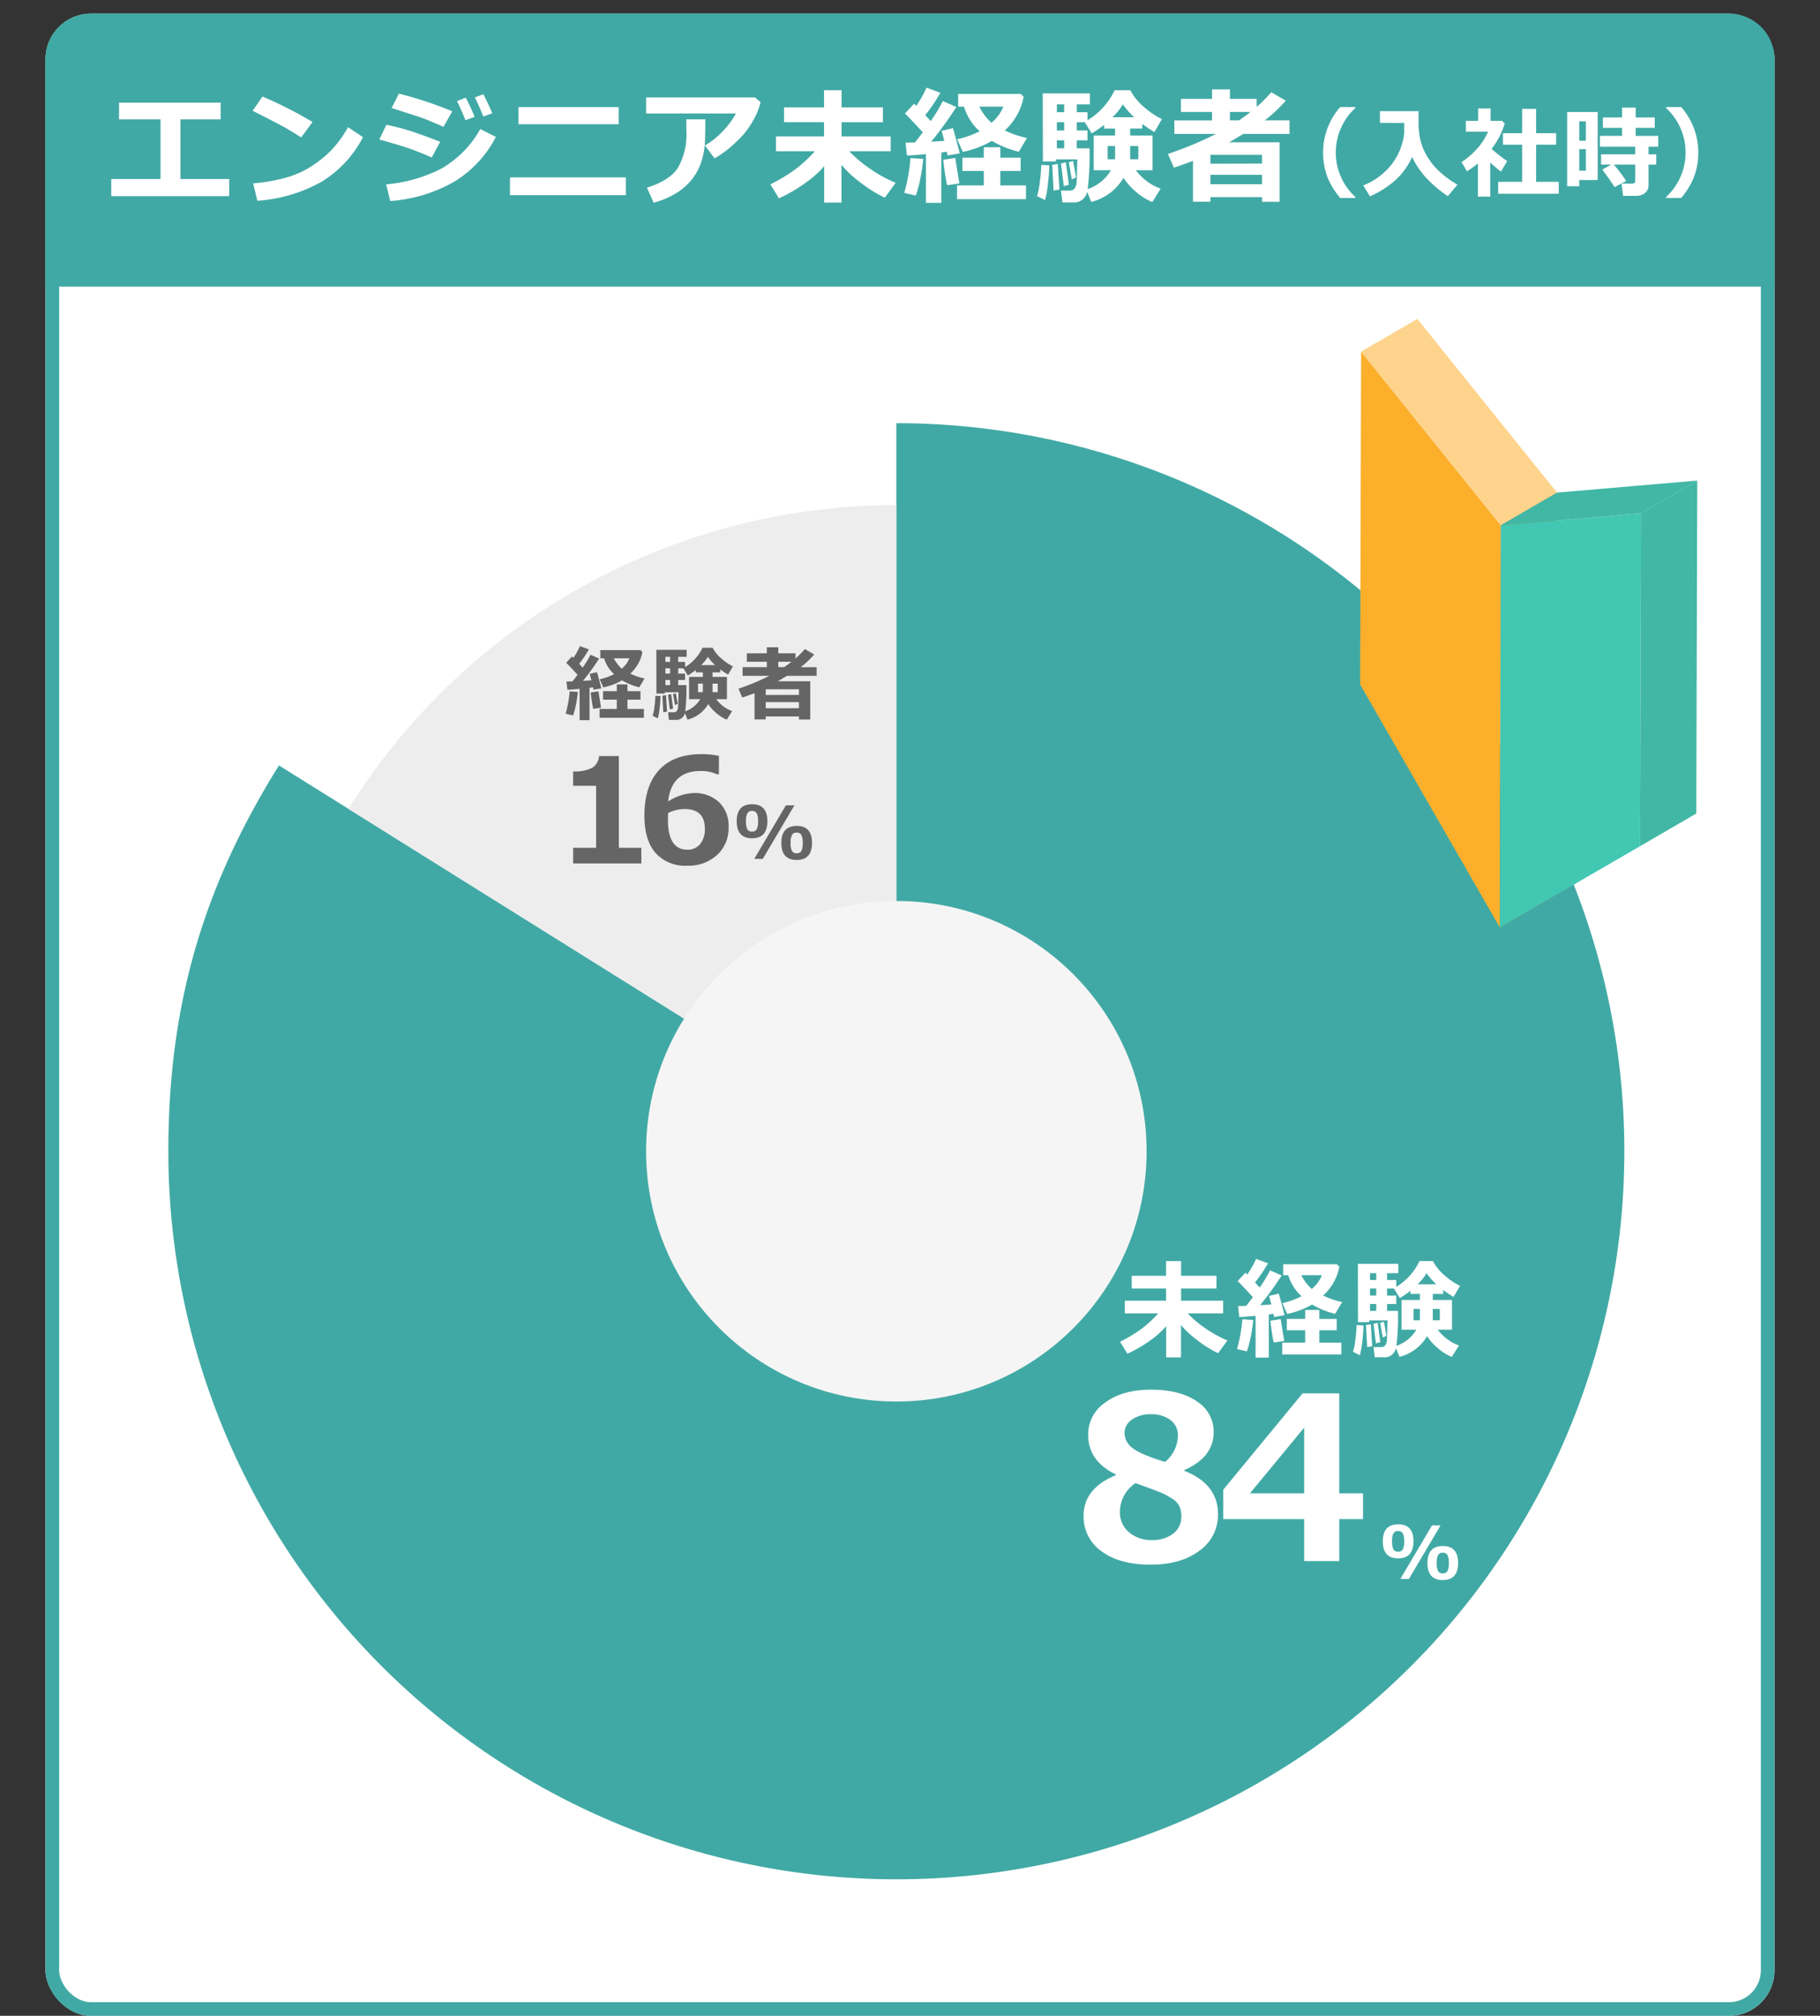 <svg xmlns="http://www.w3.org/2000/svg" xmlns:xlink="http://www.w3.org/1999/xlink" width="400" height="443" viewBox="0 0 400 443">
  <rect x="0" y="0" width="400" height="443" fill="#333333" stroke="none"/>
  <defs>
    <clipPath id="clip-path">
      <circle id="楕円形_181" data-name="楕円形 181" cx="142" cy="142" r="142" transform="translate(-0.462 -0.461)" fill="#ededed"/>
    </clipPath>
  </defs>
  <g id="img09" transform="translate(-600 -2310)">
    <g id="img09-2" data-name="img09">
      <g id="長方形_23535" data-name="長方形 23535" transform="translate(610 2313)" fill="#fff" stroke="#41a9a5" stroke-width="3">
        <rect width="380" height="440" rx="10" stroke="none"/>
        <rect x="1.5" y="1.5" width="377" height="437" rx="8.5" fill="none"/>
      </g>
      <g id="グループ_9161" data-name="グループ 9161" transform="translate(637 2403)">
        <g id="グループ_9160" data-name="グループ 9160">
          <path id="パス_4416" data-name="パス 4416" d="M1813.764,1597.88v-160a160,160,0,1,1-160,160c0-31.812,7.455-57.809,24.312-84.786Z" transform="translate(-1653.764 -1437.88)" fill="#41a9a5"/>
        </g>
      </g>
      <g id="マスクグループ_71" data-name="マスクグループ 71" transform="translate(655.461 2421.461)" clip-path="url(#clip-path)">
        <g id="グループ_9159" data-name="グループ 9159" transform="translate(5.851 -18.461)">
          <g id="グループ_9158" data-name="グループ 9158">
            <path id="パス_4415" data-name="パス 4415" d="M1809.205,1597.88l-135.687-84.786c29.969-47.961,79.134-75.214,135.688-75.214Z" transform="translate(-1673.518 -1437.88)" fill="#ededed"/>
          </g>
        </g>
      </g>
      <circle id="楕円形_176" data-name="楕円形 176" cx="55" cy="55" r="55" transform="translate(742 2508)" fill="#f5f5f5"/>
      <path id="パス_6000" data-name="パス 6000" d="M10.3-5.543A19.116,19.116,0,0,1,7.055-2.607,29.969,29.969,0,0,1,1.781.5L.164-2.133a32.212,32.212,0,0,0,4.91-2.982A25.656,25.656,0,0,0,8.543-8.367H1.219v-2.789h9.059V-13.84H2.73v-2.789h7.547v-3.234h3.3v3.234h7.781v2.789H13.582v2.684h9.246v2.789H15.035a22.915,22.915,0,0,0,3.873,3.275,25.711,25.711,0,0,0,4.857,2.678L21.715.387A26.47,26.47,0,0,1,16.893-2.66a20.38,20.38,0,0,1-3.334-3.152V1.3H10.3ZM32.858,1.348H29.952V-7.828q-2.414.223-3.574.27l-.27-2.426q.633,0,1.77-.035.844-1.055,1.477-1.91-1.312-1.477-3.34-3.551l1.711-1.84.41.41a22.881,22.881,0,0,0,1.934-3.434l2.613.961a33.833,33.833,0,0,1-2.859,4.219l1.031,1.113a29.551,29.551,0,0,0,2.285-3.773L35.682-16.7a73.241,73.241,0,0,1-4.734,6.539l2.461-.164q-.363-1.477-.5-1.887l2.133-.5Q35.565-11,36.315-7.969l-2.309.387a4.986,4.986,0,0,0-.117-.691q-.4.059-1.031.141Zm15.5-19.969a11.321,11.321,0,0,1-3.551,6.328,17.387,17.387,0,0,0,4.172,1.43l-1.535,2.59a17.763,17.763,0,0,1-5.074-2.051A17.643,17.643,0,0,1,36.889-8.25l-1.055-2.379a17.6,17.6,0,0,0,4.23-1.5,10.238,10.238,0,0,1-2.941-4.641h-1.1v-2.4H47.811ZM42.3-13.734a7.753,7.753,0,0,0,2.238-3.035H39.995A10.2,10.2,0,0,0,42.3-13.734ZM48.8.656H35.811v-2.59H40.85V-4.652H36.819v-2.5H40.85V-9.117h3.117v1.969h3.82v2.5h-3.82v2.719H48.8ZM36.245-2.3l-2.309.328a42.554,42.554,0,0,1-.715-4.793l2.25-.34Zm-6.8-4.629a32.823,32.823,0,0,1-.574,3.779A19.149,19.149,0,0,1,28.03-.023l-2.156-.5a34.911,34.911,0,0,0,1.172-6.551Zm38.2,3.563a9.79,9.79,0,0,1-6.07,4.547L60.794-.738a2.491,2.491,0,0,1-2.672,2.016h-1.98l-.27-2.238h1.7a1.026,1.026,0,0,0,.9-.445,2.29,2.29,0,0,0,.352-1.2q.041-.756.123-4.225H54.911v.387H52.462l-.023-12.82h8.883V-17.2H58.849v1.488h2.016v1.523a13.29,13.29,0,0,0,5.109-5.672h2.953a10.79,10.79,0,0,0,2.619,3.193,15.446,15.446,0,0,0,3.334,2.256l-1.418,2.438q-1.2-.727-2.273-1.535v.867H68.9v1.324h4.219v6.527H69.982a10.206,10.206,0,0,0,4.664,3.48l-1.57,2.52A11.251,11.251,0,0,1,69.982-.744,11.835,11.835,0,0,1,67.65-3.363ZM56.47-17.2H55.1v1.488H56.47Zm9.105,2.426h4.09A14.514,14.514,0,0,1,67.532-17.2,11.33,11.33,0,0,1,65.575-14.777ZM55.1-13.84v1.559H56.47V-13.84Zm5.8,12.6a8.046,8.046,0,0,0,4.383-3.551H62.036V-11.32h4.031v-1.324H64.005v-.691a27.892,27.892,0,0,1-2.344,1.605l-1.3-2.109H58.849v1.559h2.016v1.852H58.849v1.512h2.4A52.247,52.247,0,0,1,60.9-1.242ZM55.1-10.43v1.512H56.47V-10.43ZM66.068-9.352H64.661v2.5h1.406Zm4.371,2.5v-2.5H68.9v2.5Zm-11.73,3.41-.8.375L57.337-6.3l.82-.223ZM57.36-2.039l-.961.246L55.872-6.07l.914-.211Zm-1.781.891-1.1.188L54.22-5.8l1.055-.176Zm-1.91-4.559a33.1,33.1,0,0,1-.252,3.381A18.161,18.161,0,0,1,52.872.82L51.36.082a14.345,14.345,0,0,0,.533-2.73A30.856,30.856,0,0,0,52.157-5.8Z" transform="translate(846 2607)" fill="#fff"/>
      <path id="パス_6002" data-name="パス 6002" d="M4.3-4.531Q.914-4.531.914-8.266T4.3-12.008q3.352,0,3.352,3.719Q7.648-4.531,4.3-4.531Zm-.016-6.008a1.126,1.126,0,0,0-1.012.477,3.533,3.533,0,0,0-.316,1.8,3.506,3.506,0,0,0,.316,1.8A1.132,1.132,0,0,0,4.281-6a1.126,1.126,0,0,0,1.012-.477,3.533,3.533,0,0,0,.316-1.8,3.519,3.519,0,0,0-.316-1.777A1.117,1.117,0,0,0,4.281-10.539Zm9.32-1.234L6.648,0H4.773l6.953-11.773ZM14.109.234q-3.383,0-3.383-3.734t3.383-3.742q3.352,0,3.352,3.719Q17.461.234,14.109.234Zm-.016-6.008a1.126,1.126,0,0,0-1.012.477,3.533,3.533,0,0,0-.316,1.8,3.506,3.506,0,0,0,.316,1.8,1.132,1.132,0,0,0,1.012.469,1.126,1.126,0,0,0,1.012-.477,3.533,3.533,0,0,0,.316-1.8,3.519,3.519,0,0,0-.316-1.777A1.117,1.117,0,0,0,14.094-5.773Z" transform="translate(903 2657)" fill="#fff"/>
      <path id="パス_6001" data-name="パス 6001" d="M9.253-18.823v-.146q-6.1-2.93-6.1-8.716a8.483,8.483,0,0,1,3.809-7.129Q10.767-37.6,16.968-37.6q6.348,0,10.059,2.551a7.857,7.857,0,0,1,3.711,6.775q0,5.518-6.47,8.35v.146q7.422,2.905,7.422,9.546a9.589,9.589,0,0,1-4.065,8.008Q23.56.854,16.895.854q-6.86,0-10.8-2.942a9.261,9.261,0,0,1-3.943-7.8Q2.148-15.894,9.253-18.823Zm13.623-8.716a4.077,4.077,0,0,0-1.636-3.394,6.772,6.772,0,0,0-4.272-1.27,7.13,7.13,0,0,0-4.15,1.147,3.522,3.522,0,0,0-1.66,3.027,4.117,4.117,0,0,0,1.782,3.271q1.782,1.416,7.1,3.027A7.535,7.535,0,0,0,22.876-27.539Zm-9.3,10.474a7.587,7.587,0,0,0-3.442,6.25,5.709,5.709,0,0,0,2,4.553,7.585,7.585,0,0,0,5.127,1.721,7.243,7.243,0,0,0,4.541-1.4,4.532,4.532,0,0,0,1.831-3.8,5.363,5.363,0,0,0-.427-2.234,4.154,4.154,0,0,0-1.636-1.709,16.675,16.675,0,0,0-2.209-1.208Q18.359-15.332,13.574-17.065Zm49.99,7.91H58.34V.073H50.625V-9.155H32.852v-6.47L50.283-36.792H58.34v21.973h5.225ZM50.625-14.819V-29.248L38.711-14.819Z" transform="translate(836 2653)" fill="#fff"/>
      <path id="パス_5999" data-name="パス 5999" d="M5.563,1.011H3.384V-5.871Q1.573-5.7.7-5.669L.5-7.488q.475,0,1.327-.026.633-.791,1.107-1.433-.984-1.107-2.5-2.663l1.283-1.38.308.308a17.161,17.161,0,0,0,1.45-2.575l1.96.721a25.375,25.375,0,0,1-2.145,3.164l.773.835a22.163,22.163,0,0,0,1.714-2.83l1.907.844a54.931,54.931,0,0,1-3.551,4.9l1.846-.123Q5.7-8.851,5.6-9.158l1.6-.378q.4,1.283.958,3.56l-1.731.29a3.74,3.74,0,0,0-.088-.519q-.3.044-.773.105ZM17.191-13.966A8.491,8.491,0,0,1,14.528-9.22a13.041,13.041,0,0,0,3.129,1.072L16.506-6.205A13.322,13.322,0,0,1,12.7-7.743,13.232,13.232,0,0,1,8.587-6.187L7.8-7.972A13.2,13.2,0,0,0,10.969-9.1a7.679,7.679,0,0,1-2.206-3.48H7.937v-1.8h8.842ZM12.647-10.3a5.815,5.815,0,0,0,1.679-2.276h-3.41A7.646,7.646,0,0,0,12.647-10.3ZM17.517.492H7.778V-1.45h3.779V-3.489H8.534V-5.361h3.023V-6.838H13.9v1.477h2.865v1.872H13.9V-1.45h3.621ZM8.1-1.723l-1.731.246a31.915,31.915,0,0,1-.536-3.595l1.688-.255Zm-5.1-3.472A24.618,24.618,0,0,1,2.575-2.36,14.361,14.361,0,0,1,1.942-.018L.325-.4A26.183,26.183,0,0,0,1.2-5.309ZM31.657-2.522A7.343,7.343,0,0,1,27.1.888L26.516-.554a1.868,1.868,0,0,1-2,1.512H23.026l-.2-1.679H24.1a.769.769,0,0,0,.672-.334,1.718,1.718,0,0,0,.264-.9q.031-.567.092-3.168H22.1v.29H20.267l-.018-9.615h6.662V-12.9H25.057v1.116h1.512v1.143A9.968,9.968,0,0,0,30.4-14.9h2.215a8.093,8.093,0,0,0,1.964,2.4,11.584,11.584,0,0,0,2.5,1.692L36.017-8.982q-.9-.545-1.705-1.151v.65H32.6v.993h3.164v4.9H33.406a7.655,7.655,0,0,0,3.5,2.61L35.726.905a8.439,8.439,0,0,1-2.32-1.463A8.876,8.876,0,0,1,31.657-2.522ZM23.272-12.9H22.244v1.116h1.028ZM30.1-11.083h3.067a10.885,10.885,0,0,1-1.6-1.819A8.5,8.5,0,0,1,30.1-11.083Zm-7.857.7v1.169h1.028V-10.38ZM26.595-.932a6.034,6.034,0,0,0,3.287-2.663H27.447v-4.9h3.023v-.993H28.924V-10a20.919,20.919,0,0,1-1.758,1.2L26.19-10.38H25.057v1.169h1.512v1.389H25.057v1.134h1.8A39.185,39.185,0,0,1,26.595-.932ZM22.244-7.822v1.134h1.028V-7.822Zm8.227.809H29.416v1.872h1.055Zm3.278,1.872V-7.014H32.6v1.872Zm-8.8,2.558-.6.281-.431-2.426.615-.167ZM23.94-1.529l-.721.185-.4-3.208.686-.158ZM22.6-.861l-.826.141-.193-3.63.791-.132ZM21.172-4.28a24.827,24.827,0,0,1-.189,2.536,13.621,13.621,0,0,1-.409,2.36L19.44.062a10.758,10.758,0,0,0,.4-2.048,23.142,23.142,0,0,0,.2-2.364ZM51.59.2H44.295v.65H41.834V-4.913q-.905.352-2.7.958L38.3-5.9a50.377,50.377,0,0,0,6.794-2.83H39.206v-1.907h5.326v-1.187H40.138v-1.854h4.395v-1.336h2.522v1.336h3.779v1.125A19.065,19.065,0,0,0,52.9-14.616l2.039,1.2a20.106,20.106,0,0,1-2.962,2.786h3.5v1.907h-6.53q-1.107.677-2,1.187h7.128V.87H51.59ZM48.329-10.635q.888-.6,1.626-1.187h-2.9v1.187Zm3.261,6.1V-5.774H44.295v1.257ZM44.295-1.617H51.59V-2.944H44.295Z" transform="translate(724 2467.25)" fill="#656565"/>
      <path id="パス_5998" data-name="パス 5998" d="M4.3-4.531Q.914-4.531.914-8.266T4.3-12.008q3.352,0,3.352,3.719Q7.648-4.531,4.3-4.531Zm-.016-6.008a1.126,1.126,0,0,0-1.012.477,3.533,3.533,0,0,0-.316,1.8,3.506,3.506,0,0,0,.316,1.8A1.132,1.132,0,0,0,4.281-6a1.126,1.126,0,0,0,1.012-.477,3.533,3.533,0,0,0,.316-1.8,3.519,3.519,0,0,0-.316-1.777A1.117,1.117,0,0,0,4.281-10.539Zm9.32-1.234L6.648,0H4.773l6.953-11.773ZM14.109.234q-3.383,0-3.383-3.734t3.383-3.742q3.352,0,3.352,3.719Q17.461.234,14.109.234Zm-.016-6.008a1.126,1.126,0,0,0-1.012.477,3.533,3.533,0,0,0-.316,1.8,3.506,3.506,0,0,0,.316,1.8,1.132,1.132,0,0,0,1.012.469,1.126,1.126,0,0,0,1.012-.477,3.533,3.533,0,0,0,.316-1.8,3.519,3.519,0,0,0-.316-1.777A1.117,1.117,0,0,0,14.094-5.773Z" transform="translate(761 2498.75)" fill="#656565"/>
      <path id="パス_5997" data-name="パス 5997" d="M18.953,0H3.969V-3.437H9.016V-17.062H3.969v-3.156a8.372,8.372,0,0,0,4.242-.836,3.3,3.3,0,0,0,1.445-2.539h4.359V-3.437h4.938ZM36-23.625v4.031h-.453a8.148,8.148,0,0,0-3.578-.719q-6.391,0-7.125,6.688a11.177,11.177,0,0,1,5.594-1.844,7.816,7.816,0,0,1,5.57,1.984,7.252,7.252,0,0,1,2.117,5.563,7.9,7.9,0,0,1-2.539,6.07A9.221,9.221,0,0,1,29.066.5a8.744,8.744,0,0,1-7.008-2.82q-2.43-2.82-2.43-8.148,0-6.547,3.211-10.047t9.32-3.5A17.12,17.12,0,0,1,36-23.625ZM24.832-11.078l-.016.641q-.016.516-.016.828,0,6.594,4.281,6.594a3.49,3.49,0,0,0,2.773-1.219A5.066,5.066,0,0,0,32.91-7.656q0-4.3-4.484-4.3A8.352,8.352,0,0,0,24.832-11.078Z" transform="translate(722 2499.75)" fill="#656565"/>
      <g id="グループ_9485" data-name="グループ 9485" transform="translate(-6.427 2191.999)">
        <g id="グループ_9484" data-name="グループ 9484" transform="translate(905.357 188.089)" style="isolation: isolate">
          <g id="グループ_9478" data-name="グループ 9478" transform="translate(0 7.182)">
            <path id="パス_5394" data-name="パス 5394" d="M905.574,204.051l30.7,38.168L936.06,330.6l-30.7-53.38Z" transform="translate(-905.357 -204.051)" fill="#fcaf2b"/>
          </g>
          <g id="グループ_9479" data-name="グループ 9479" transform="translate(0.217)">
            <path id="パス_5395" data-name="パス 5395" d="M905.839,195.271l12.359-7.182,30.7,38.168-12.359,7.182Z" transform="translate(-905.839 -188.089)" fill="#fed48d"/>
          </g>
          <g id="グループ_9480" data-name="グループ 9480" transform="translate(30.703 38.168)">
            <path id="パス_5396" data-name="パス 5396" d="M973.81,280.1l12.359-7.182-.217,88.383-12.359,7.182Z" transform="translate(-973.593 -272.916)" fill="#c28721"/>
          </g>
          <g id="グループ_9481" data-name="グループ 9481" transform="translate(30.703 42.702)">
            <path id="パス_5397" data-name="パス 5397" d="M1004.628,282.992l-.216,73.171-30.819,17.861.216-88.383Z" transform="translate(-973.593 -282.992)" fill="#42c7b3"/>
          </g>
          <g id="グループ_9482" data-name="グループ 9482" transform="translate(61.522 35.52)">
            <path id="パス_5398" data-name="パス 5398" d="M1042.3,274.212l12.359-7.182-.216,73.171-12.359,7.182Z" transform="translate(-1042.087 -267.03)" fill="#42b7a5"/>
          </g>
          <g id="グループ_9483" data-name="グループ 9483" transform="translate(30.92 35.52)">
            <path id="パス_5399" data-name="パス 5399" d="M974.075,276.86l12.358-7.182,30.819-2.649-12.359,7.182Z" transform="translate(-974.075 -267.03)" fill="#42b7a5"/>
          </g>
        </g>
      </g>
      <path id="長方形_23639" data-name="長方形 23639" d="M10,0H370a10,10,0,0,1,10,10V60a0,0,0,0,1,0,0H0a0,0,0,0,1,0,0V10A10,10,0,0,1,10,0Z" transform="translate(610 2313)" fill="#41a9a5"/>
      <path id="パス_5996" data-name="パス 5996" d="M-103.628.109H-129.55V-3.664h10.828V-16.775h-9.119v-3.664h22.34v3.664h-8.846V-3.664h10.719Zm18.319-16.3-2.5,3.391q-2.023-1.3-3.589-2.187t-7.075-3.664l2.16-3.131A89.151,89.151,0,0,1-85.309-16.187Zm11.088,3.336a24.933,24.933,0,0,1-9.064,9.775,33.565,33.565,0,0,1-14.15,4.2l-.93-3.828a36.951,36.951,0,0,0,7.793-1.422,20.586,20.586,0,0,0,5.462-2.618,27.561,27.561,0,0,0,3.992-3.295,26.643,26.643,0,0,0,3.616-5ZM-54.6-18.539l-1.928,3.418q-1.49-.67-3.076-1.326t-2.584-.971l-5.742-1.846,1.6-3.158A83.466,83.466,0,0,1-54.6-18.539Zm-2.652,6.7-1.859,3.445q-3.035-1.326-5-2t-6.528-1.955l1.559-3.227a51.52,51.52,0,0,1,5.2,1.333Q-61.535-13.494-57.256-11.84Zm12.236-1.066a24.826,24.826,0,0,1-9.276,9.9A33.04,33.04,0,0,1-68.234,1.176l-.9-3.664A32.609,32.609,0,0,0-57.1-5.893a22.7,22.7,0,0,0,8.661-8.75Zm-.793-5.209-1.955.725q-.957-2.393-1.873-4.2l1.873-.7Q-46.728-20.275-45.812-18.115Zm-3.883.779-2,.766q-1.094-2.721-1.873-4.2l1.928-.766A45.177,45.177,0,0,1-49.7-17.336Zm31.663,1.627H-40.044v-3.746h22.012Zm1.572,15.6H-41.917v-3.9H-16.46ZM13.166-20.549a14.758,14.758,0,0,1-1.429,3.644A18.353,18.353,0,0,1,7.95-11.956,24.062,24.062,0,0,1,3.049-8.2L.93-11.033a17.168,17.168,0,0,0,3.924-3.131,18.174,18.174,0,0,0,2.9-3.9H-11.99v-3.527H11.922ZM1.012-16.775v.67q0,2.8-.1,4.655A16.313,16.313,0,0,1,.157-7.513a12.1,12.1,0,0,1-2.064,3.89,13.171,13.171,0,0,1-3.521,3.1,19.147,19.147,0,0,1-4.908,2.071l-1.477-3.309Q-6.74-3.336-4.936-6.234a14.906,14.906,0,0,0,1.8-7.916l-.027-2.625ZM27.138-6.467A22.3,22.3,0,0,1,23.35-3.042,34.963,34.963,0,0,1,17.2.588L15.311-2.488A37.58,37.58,0,0,0,21.04-5.968a29.933,29.933,0,0,0,4.047-3.794H16.542v-3.254H27.11v-3.131h-8.8V-19.4h8.8v-3.773h3.855V-19.4h9.078v3.254H30.966v3.131H41.753v3.254H32.661A26.735,26.735,0,0,0,37.18-5.94a30,30,0,0,0,5.667,3.124L40.454.451A30.882,30.882,0,0,1,34.828-3.1a23.777,23.777,0,0,1-3.89-3.678v8.3h-3.8ZM52.894,1.572H49.5V-9.133q-2.816.26-4.17.314l-.314-2.83q.738,0,2.064-.041.984-1.23,1.723-2.229-1.531-1.723-3.9-4.143l2-2.146.479.479a26.694,26.694,0,0,0,2.256-4.006l3.049,1.121a39.472,39.472,0,0,1-3.336,4.922l1.2,1.3a34.476,34.476,0,0,0,2.666-4.4l2.967,1.313a85.449,85.449,0,0,1-5.523,7.629l2.871-.191q-.424-1.723-.588-2.2l2.488-.588q.615,2,1.49,5.537l-2.693.451a5.817,5.817,0,0,0-.137-.807q-.465.068-1.2.164Zm18.088-23.3a13.208,13.208,0,0,1-4.143,7.383,20.285,20.285,0,0,0,4.867,1.668L69.916-9.652A20.724,20.724,0,0,1,64-12.045a20.583,20.583,0,0,1-6.4,2.42L56.367-12.4A20.531,20.531,0,0,0,61.3-14.15a11.945,11.945,0,0,1-3.432-5.414H56.586v-2.8H70.34Zm-7.068,5.7a9.045,9.045,0,0,0,2.611-3.541h-5.3A11.894,11.894,0,0,0,63.914-16.023ZM71.488.766H56.34V-2.256h5.879V-5.428h-4.7V-8.34h4.7v-2.3h3.637v2.3h4.457v2.912H65.855v3.172h5.633ZM56.845-2.68,54.152-2.3a49.646,49.646,0,0,1-.834-5.592l2.625-.4Zm-7.93-5.4a38.294,38.294,0,0,1-.67,4.409,22.34,22.34,0,0,1-.984,3.644L44.746-.615a40.729,40.729,0,0,0,1.367-7.643ZM92.924-3.924a11.422,11.422,0,0,1-7.082,5.3L84.926-.861A2.906,2.906,0,0,1,81.809,1.49H79.5l-.314-2.611h1.982a1.2,1.2,0,0,0,1.046-.52,2.672,2.672,0,0,0,.41-1.4q.048-.882.144-4.929h-4.7v.451H75.206l-.027-14.957H85.542v2.406H82.657v1.736h2.352v1.777a15.505,15.505,0,0,0,5.961-6.617h3.445a12.589,12.589,0,0,0,3.056,3.726,18.02,18.02,0,0,0,3.89,2.632l-1.654,2.844q-1.395-.848-2.652-1.791v1.012H94.387v1.545h4.922v7.615H95.645a11.907,11.907,0,0,0,5.441,4.061L99.255,1.408A13.127,13.127,0,0,1,95.645-.868,13.807,13.807,0,0,1,92.924-3.924ZM79.881-20.07h-1.6v1.736h1.6ZM90.5-17.24h4.771a16.933,16.933,0,0,1-2.488-2.83A13.219,13.219,0,0,1,90.5-17.24ZM78.282-16.146v1.818h1.6v-1.818Zm6.768,14.7a9.387,9.387,0,0,0,5.113-4.143H86.376v-7.615h4.7v-1.545H88.673v-.807a32.54,32.54,0,0,1-2.734,1.873l-1.518-2.461H82.657v1.818h2.352v2.16H82.657V-10.4h2.8A60.953,60.953,0,0,1,85.049-1.449ZM78.282-12.168V-10.4h1.6v-1.764Zm12.8,1.258H89.438V-8h1.641ZM96.178-8V-10.91H94.387V-8ZM82.493-4.02l-.93.438-.67-3.773.957-.26ZM80.921-2.379,79.8-2.092l-.615-4.99,1.066-.246ZM78.842-1.34l-1.285.219-.3-5.646,1.23-.205ZM76.614-6.658a38.621,38.621,0,0,1-.294,3.944A21.188,21.188,0,0,1,75.684.957L73.921.1a16.735,16.735,0,0,0,.622-3.186,36,36,0,0,0,.308-3.678ZM123.371.314H112.023V1.326h-3.828V-7.643q-1.408.547-4.2,1.49l-1.3-3.021a78.364,78.364,0,0,0,10.568-4.4h-9.16v-2.967h8.285v-1.846h-6.836v-2.885h6.836v-2.078h3.924v2.078h5.879v1.75a29.655,29.655,0,0,0,3.213-3.213l3.172,1.859a31.277,31.277,0,0,1-4.607,4.334h5.441v2.967H119.255q-1.723,1.053-3.117,1.846h11.088V1.354h-3.855ZM118.3-16.543q1.381-.93,2.529-1.846h-4.512v1.846Zm5.072,9.488V-8.982H112.023v1.955ZM112.023-2.516h11.348V-4.58H112.023Z" transform="translate(754 2353)" fill="#fff"/>
      <path id="パス_5995" data-name="パス 5995" d="M-34.139,1.515h-3.309A16.78,16.78,0,0,1-40.2-2.943,14.718,14.718,0,0,1-41.207-8.5a15.089,15.089,0,0,1,3.76-9.979h3.309v.236a12.953,12.953,0,0,0-2.922,3.91A12.993,12.993,0,0,0-38.414-8.5a13.062,13.062,0,0,0,1.354,5.865,13.132,13.132,0,0,0,2.922,3.91Zm12.5-9.013a15.628,15.628,0,0,1-3.529,4.952,21.178,21.178,0,0,1-5.742,3.7l-1.482-2.4A14.934,14.934,0,0,0-26.2-5.8a13.643,13.643,0,0,0,2.814-6.945v-2.234L-28.714-15v-2.578h8.476q.011.269.011.58v1.955a17.756,17.756,0,0,0,.392,3.792,12.556,12.556,0,0,0,1.45,3.534,14.836,14.836,0,0,0,2.7,3.368,22.95,22.95,0,0,0,4.007,2.938l-2.116,2.514a26.639,26.639,0,0,1-5.081-4.377A18.077,18.077,0,0,1-21.635-7.5ZM-4.469,1.214H-7.176V-6.1A19.821,19.821,0,0,1-9.593-4.351l-1.192-2.03a16.364,16.364,0,0,0,3.507-3.04,13.461,13.461,0,0,0,2.326-3.642H-9.829v-2.374h2.7v-2.729H-4.4v2.729h2.535l.569.591A17.224,17.224,0,0,1-4.179-9.271,37.408,37.408,0,0,0-.752-6.6l-1.364,2.31q-1.3-1.01-2.353-1.987ZM10.581.58H-2.729V-2.041H2.535v-8.164H-1.676v-2.524H2.535v-5.35H5.607v5.35h4.4v2.524h-4.4v8.164h4.974ZM25.405-2.213,22.859-.881q-1.2-1.848-2.707-3.846l1.966-1.1H19.884V-8.089h7.509V-9.765H19.626v-2.374H24.5V-13.9H20.281v-2.288H24.5v-2.159h3l-.011,2.159h4.189V-13.9H27.489l-.011,1.762h4.974v2.374H30.314v1.676h1.7v2.267h-1.7v4.458A2.177,2.177,0,0,1,29.552.408a3.145,3.145,0,0,1-2.073.634h-2.75l-.354-2.686h2.331q.688,0,.688-.645V-5.822H22.666A27.014,27.014,0,0,1,25.405-2.213Zm-6.263-.226h-4.05v1.364H12.429V-17.381h6.714Zm-2.6-8.626v-4.265h-1.45v4.265Zm0,6.585V-9.217h-1.45v4.737ZM41.25-8.5a14.718,14.718,0,0,1-1.01,5.554,16.78,16.78,0,0,1-2.75,4.458h-3.3V1.278A12.979,12.979,0,0,0,37.1-2.632,13.062,13.062,0,0,0,38.457-8.5,12.993,12.993,0,0,0,37.1-14.33a13.039,13.039,0,0,0-2.911-3.91v-.236h3.3A15.089,15.089,0,0,1,41.25-8.5Z" transform="translate(932 2352)" fill="#fff"/>
    </g>
    <rect id="長方形_23663" data-name="長方形 23663" width="400" height="443" transform="translate(600 2310)" fill="none"/>
  </g>
</svg>
